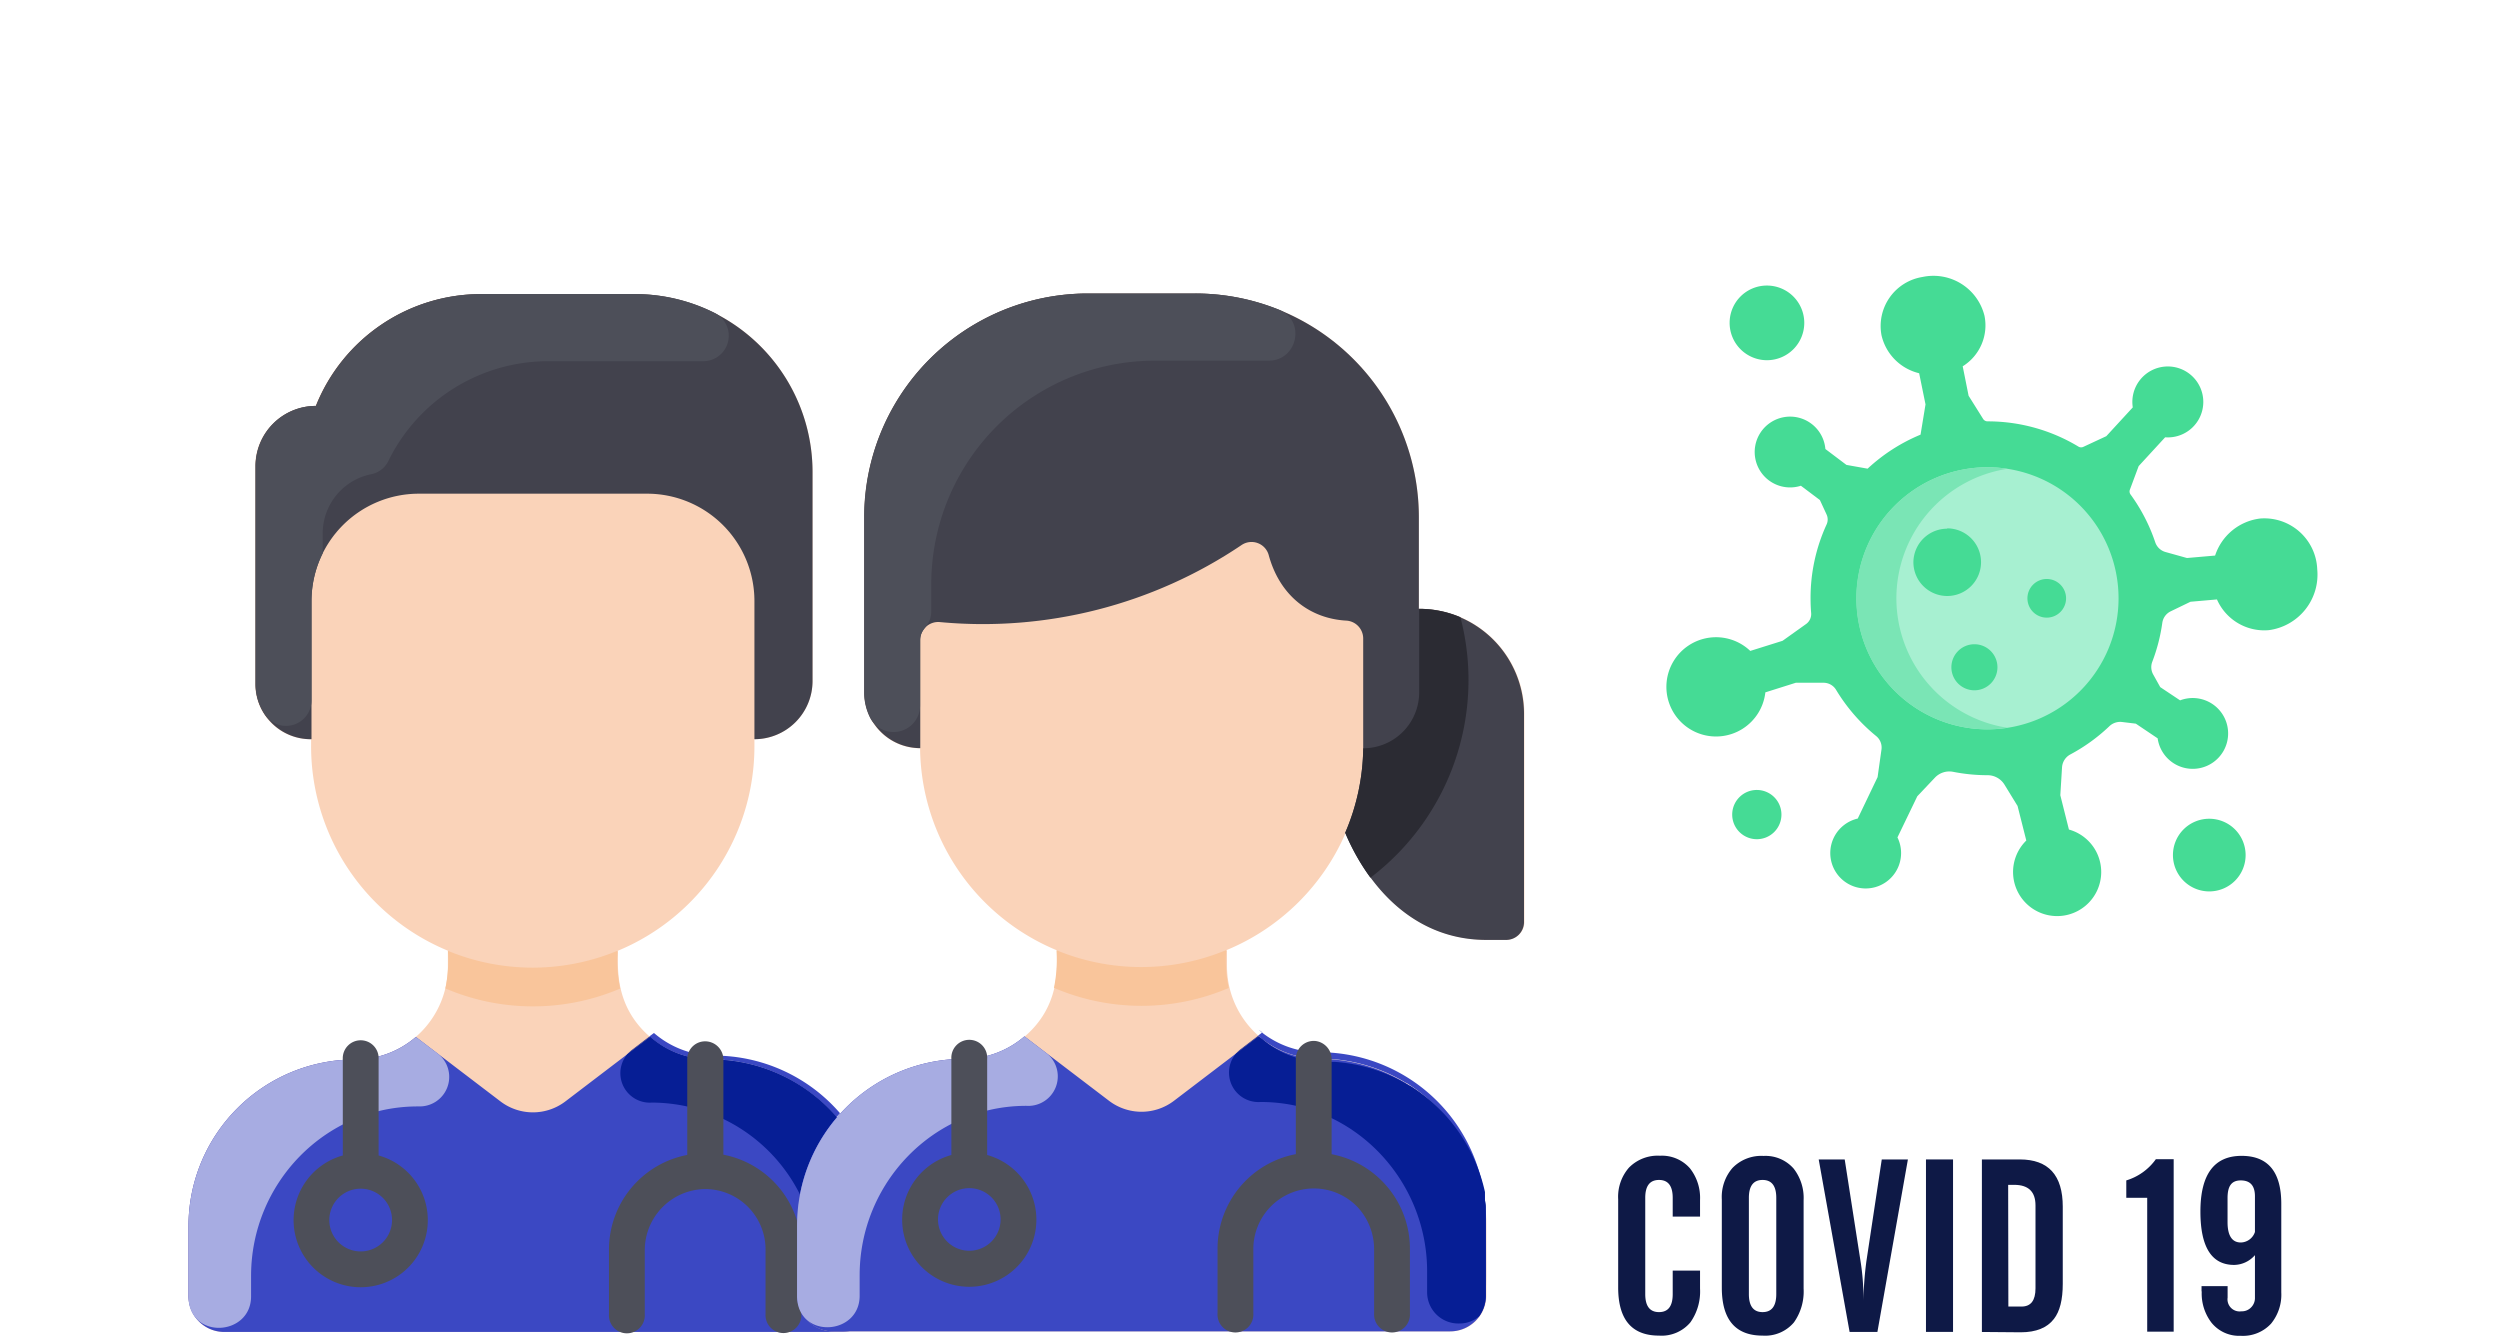 <svg xmlns="http://www.w3.org/2000/svg" viewBox="0 0 377.77 201.83"><defs><style>.cls-1{fill:#fff;}.cls-2{fill:#45db95;}.cls-3{fill:#a7f0d1;}.cls-4{fill:#7ae5b5;}.cls-5{fill:#fad3b9;}.cls-6{fill:#f9c59b;}.cls-7{fill:#3b48c3;}.cls-8{fill:#42424d;}.cls-9{fill:#a7ace2;}.cls-10{fill:#3a3a8c;}.cls-11{fill:#061e95;}.cls-12{fill:#4d4f59;}.cls-13{fill:#2b2b33;}.cls-14{fill:#0e1946;}</style></defs><g id="Calque_2" data-name="Calque 2"><g id="Calque_2-2" data-name="Calque 2"><rect class="cls-1" width="377.77" height="201.83"/><path class="cls-2" d="M350.15,86a8.46,8.46,0,0,1-7.3,9.22A7.81,7.81,0,0,1,335,90.58l-4,.35-3,1.45a2.28,2.28,0,0,0-1.26,1.75,26.83,26.83,0,0,1-1.51,5.86,2.27,2.27,0,0,0,.13,1.92l1.07,1.92,3,2a5.35,5.35,0,1,1-3.39,5.74l-3.3-2.22-2.08-.25a2.37,2.37,0,0,0-1.94.66,26.94,26.94,0,0,1-5.89,4.25,2.38,2.38,0,0,0-1.24,1.94l-.26,4.22,1.3,5.18a6.66,6.66,0,1,1-6.44,1.66l-1.32-5.22-2-3.26a3,3,0,0,0-2.54-1.39h0a26.94,26.94,0,0,1-5.19-.51,3,3,0,0,0-2.74.86l-2.68,2.83-3,6.22a5.35,5.35,0,1,1-6-2.85l3-6.26.59-4.2a2.23,2.23,0,0,0-.8-2,27,27,0,0,1-6.07-7,2.21,2.21,0,0,0-1.89-1.06l-4.19,0-4.6,1.45a7.5,7.5,0,1,1-2.28-6.26l4.88-1.53,3.56-2.54a1.85,1.85,0,0,0,.76-1.65c-.06-.72-.09-1.44-.09-2.17A26.56,26.56,0,0,1,276,79.28a1.81,1.81,0,0,0,0-1.56L275,75.56l-2.87-2.16a5.35,5.35,0,1,1,3.7-5.55l3.18,2.4,3.2.57a26.77,26.77,0,0,1,8-5.14l.75-4.57L290,56.4a7.67,7.67,0,0,1-5.69-5.74,7.51,7.51,0,0,1,6.21-8.81,7.94,7.94,0,0,1,9.35,5.86,7.28,7.28,0,0,1-3.29,7.64l.89,4.45,2.2,3.51a.79.79,0,0,0,.67.36h0a26.54,26.54,0,0,1,13.77,3.84.79.79,0,0,0,.73,0l3.44-1.6,4-4.35a5.36,5.36,0,1,1,4.89,4.52l-4,4.35L321.84,74a.77.77,0,0,0,.11.73,26.74,26.74,0,0,1,3.72,7.2,2.28,2.28,0,0,0,1.54,1.48l3.26.91,4.25-.37a8.2,8.2,0,0,1,6.83-5.6,8,8,0,0,1,8.6,7.62"/><path class="cls-3" d="M300.32,70.61a19.8,19.8,0,1,1-19.79,19.8,19.8,19.8,0,0,1,19.79-19.8"/><path class="cls-4" d="M286.56,90.41a19.8,19.8,0,0,1,16.78-19.57,19.8,19.8,0,1,0,0,39.13,19.8,19.8,0,0,1-16.78-19.56"/><path class="cls-2" d="M267,43.15a5.64,5.64,0,1,1-5.64,5.63A5.63,5.63,0,0,1,267,43.15"/><path class="cls-2" d="M265.48,119.37a3.72,3.72,0,1,1-3.73,3.72,3.72,3.72,0,0,1,3.73-3.72"/><path class="cls-2" d="M333.84,123.72a5.49,5.49,0,1,1-5.49,5.48,5.48,5.48,0,0,1,5.49-5.48"/><path class="cls-2" d="M294.25,79.84A5.11,5.11,0,1,1,289.13,85a5.11,5.11,0,0,1,5.12-5.11"/><path class="cls-2" d="M298.35,97.35a3.48,3.48,0,1,1-3.48,3.48,3.48,3.48,0,0,1,3.48-3.48"/><path class="cls-2" d="M309.28,87.49a2.92,2.92,0,1,1-2.92,2.92,2.92,2.92,0,0,1,2.92-2.92"/><path class="cls-5" d="M132.58,185.29v10.57a5.41,5.41,0,0,1-5.41,5.41H33.89a5.41,5.41,0,0,1-5.41-5.41V185.29a25.2,25.2,0,0,1,25.2-25.2,14,14,0,0,0,14-14v-2.31l0-.13c.84.35,1.7.67,2.57.95a33.43,33.43,0,0,1-23.24-31.87V111.7a8.34,8.34,0,0,1-8.45-8.3V70.46a9.12,9.12,0,0,1,9.12-9.12,26.9,26.9,0,0,1,25-16.9H95.89a26.88,26.88,0,0,1,26.89,26.88v31.59A8.79,8.79,0,0,1,114,111.7v1.06a33.44,33.44,0,0,1-20.67,30.92l.05.13c0,2.42-.52,8.25,4.85,12.88,4.51,3.87,9.07,3.32,11,3.47a25.2,25.2,0,0,1,23.32,25.13"/><path class="cls-6" d="M93.76,149.36a33.62,33.62,0,0,1-26.46,0,20.87,20.87,0,0,0,.39-5.55l0-.13a33.49,33.49,0,0,0,25.58,0l.05.13a20.87,20.87,0,0,0,.39,5.55"/><path class="cls-7" d="M132.58,185.29v10.57a5.41,5.41,0,0,1-5.41,5.41H33.89a5.41,5.41,0,0,1-5.41-5.41V185.29a25.2,25.2,0,0,1,25.2-25.2,14,14,0,0,0,9.16-3.4l12.77,9.73a8.1,8.1,0,0,0,9.84,0l12.77-9.73c4.49,3.86,9,3.32,11,3.47a25.2,25.2,0,0,1,23.32,25.13"/><path class="cls-8" d="M122.78,71.32v31.59A8.79,8.79,0,0,1,114,111.7V90.82A16.22,16.22,0,0,0,97.77,74.6H63.29A16.22,16.22,0,0,0,47.07,90.82V111.7a8.34,8.34,0,0,1-8.45-8.3V70.46a9.12,9.12,0,0,1,9.13-9.12,26.87,26.87,0,0,1,25-16.9H95.9a26.88,26.88,0,0,1,26.88,26.88"/><path class="cls-9" d="M63.12,167.19c-14,0-25.18,11.62-25.18,25.6v3.1c0,6.08-9.46,6.6-9.46,0V185.29a25.2,25.2,0,0,1,25.2-25.2,14,14,0,0,0,9.16-3.4l3.28,2.49a4.46,4.46,0,0,1-3,8"/><path class="cls-7" d="M98.79,156.11l-.66.5.09.08a13.55,13.55,0,0,0,5.53,2.92l0,0h0a25.76,25.76,0,0,0,5.43.53,25.18,25.18,0,0,1,17.21,8.68l.54-.61A25.13,25.13,0,0,0,108,159.51a14,14,0,0,1-9.16-3.4"/><path class="cls-10" d="M98.13,156.62l-2.61,2a5.2,5.2,0,0,0-.72.68l3.42-2.6-.09-.07m.09.07a13.55,13.55,0,0,0,5.53,2.92,13.49,13.49,0,0,1-5.53-2.92m5.58,2.94h0"/><path class="cls-11" d="M98.22,156.69h0l-3.42,2.6a4.45,4.45,0,0,0,3.7,7.32h.07a25.1,25.1,0,0,1,22.31,13.88,25.09,25.09,0,0,1,5.59-11.65,25.18,25.18,0,0,0-17.21-8.68,25.76,25.76,0,0,1-5.43-.53h0l0,0a13.55,13.55,0,0,1-5.53-2.92"/><path class="cls-12" d="M121.09,189v9.56a2.71,2.71,0,1,1-5.41,0V189a9.13,9.13,0,0,0-9.34-9.32A9.25,9.25,0,0,0,97.43,189v9.6a2.71,2.71,0,1,1-5.41,0v-9.8a14.57,14.57,0,0,1,11.83-14.28V160.07a2.7,2.7,0,0,1,3-2.7,2.76,2.76,0,0,1,2.46,2.79v14.32A14.55,14.55,0,0,1,121.09,189"/><path class="cls-12" d="M54.5,189.1a4.74,4.74,0,1,1,4.74-4.73,4.74,4.74,0,0,1-4.74,4.73m2.71-14.5V160.07a2.71,2.71,0,1,0-5.41,0V174.6a10.14,10.14,0,1,0,5.41,0"/><path class="cls-12" d="M108,47.29a3.85,3.85,0,0,1-1.78,7.29H82.85A26.9,26.9,0,0,0,58.68,69.67a3.7,3.7,0,0,1-2.64,2,9.13,9.13,0,0,0-7.28,8.94v3a16.22,16.22,0,0,0-1.69,7.22v15a3.85,3.85,0,0,1-7,2.22,8.19,8.19,0,0,1-1.46-4.68V70.46a9.12,9.12,0,0,1,9.13-9.12,26.87,26.87,0,0,1,25-16.9H95.89A26.73,26.73,0,0,1,108,47.29"/><path class="cls-5" d="M214.4,92V78.15a33.8,33.8,0,0,0-33.8-33.8H164.38a33.8,33.8,0,0,0-33.8,33.8v26.47a8.45,8.45,0,0,0,8.45,8.45v-.4A33.4,33.4,0,0,0,160.72,144c-.34-.13-.68-.26-1-.41l0,.13c0,2.42.52,8.25-4.85,12.88a14,14,0,0,1-9.16,3.4,25.2,25.2,0,0,0-25.2,25.2v10.57a5.41,5.41,0,0,0,5.41,5.41h93.28a5.41,5.41,0,0,0,5.41-5.41V185.2a25.2,25.2,0,0,0-25.2-25.2,14,14,0,0,1-14-14v-2.31l-.05-.13a33.56,33.56,0,0,0,18-17.75c3.9,9.22,11.14,16.2,21.28,16.19h3a2.7,2.7,0,0,0,2.71-2.7V107.89A15.88,15.88,0,0,0,214.4,92"/><path class="cls-8" d="M230.29,107.89v31.44a2.7,2.7,0,0,1-2.71,2.7h-3c-10.14,0-17.38-7-21.29-16.19a33.31,33.31,0,0,0,2.7-12.77V96.48a2.71,2.71,0,0,0-2.56-2.7c-5.34-.3-10-3.6-11.72-9.91a2.69,2.69,0,0,0-4.1-1.51A69.9,69.9,0,0,1,142,94a2.71,2.71,0,0,0-2.94,2.7v16.35a8.45,8.45,0,0,1-8.45-8.45V78.15a33.8,33.8,0,0,1,33.8-33.8H180.6a33.8,33.8,0,0,1,33.8,33.8V92a15.88,15.88,0,0,1,15.89,15.88"/><path class="cls-6" d="M185.72,149.27a33.54,33.54,0,0,1-26.46,0,20.84,20.84,0,0,0,.39-5.55l0-.13a33.49,33.49,0,0,0,25.58,0l.05.13a20.84,20.84,0,0,0,.39,5.55"/><path class="cls-12" d="M193.27,46.8c4.13,1.68,2.77,7.81-1.69,7.7-.68,0-17.4,0-17.06,0a33.8,33.8,0,0,0-33.8,33.8v4c0,2.45-1.69,2.53-1.69,4.45v9.84a4,4,0,0,1-7.57,1.83,8.53,8.53,0,0,1-.88-3.77V78.15a33.8,33.8,0,0,1,33.8-33.8H180.6a33.75,33.75,0,0,1,12.67,2.45"/><path class="cls-13" d="M207.07,132.61a33.24,33.24,0,0,1-3.81-6.77A33.31,33.31,0,0,0,206,113.07a8.45,8.45,0,0,0,8.45-8.45V92a15.9,15.9,0,0,1,6.23,1.26,37.51,37.51,0,0,1-13.56,39.34"/><path class="cls-7" d="M224.54,185.21v10.56a5.41,5.41,0,0,1-5.41,5.41H125.85a5.41,5.41,0,0,1-5.41-5.41V185.21A25.21,25.21,0,0,1,145.64,160a14,14,0,0,0,9.16-3.4l12.77,9.73a8.1,8.1,0,0,0,9.84,0l12.77-9.73c4.51,3.87,9.07,3.32,11,3.47a25.21,25.21,0,0,1,23.32,25.14"/><path class="cls-9" d="M155.08,167.1c-14,0-25.18,11.63-25.18,25.6v3.1c0,6.08-9.46,6.6-9.46,0V185.21A25.21,25.21,0,0,1,145.64,160a14,14,0,0,0,9.16-3.4l3.28,2.5a4.46,4.46,0,0,1-3,8"/><path class="cls-7" d="M190.75,156l-.65.5a14,14,0,0,0,5.3,2.91,15.55,15.55,0,0,0,3.54.55h.4a25.17,25.17,0,0,1,13.12,3.68l.07,0,0,0,.09.06h0l.11.07h0l.11.07h0a25.25,25.25,0,0,1,11,15.85h0l0,.15h0l0,.14h0l0,.14v0l0,.13v0l0,.13v0l0,.13v0a.69.69,0,0,1,0,.13v0a.59.59,0,0,0,0,.13v0l0,.14h0c.05.32.09.63.13.94v0c0,.05,0,.09,0,.14v0a.49.49,0,0,1,0,.12v0s0,.08,0,.12v0s0,.08,0,.11v.06s0,.06,0,.1a.13.13,0,0,0,0,.06v.09s0,0,0,.07a.28.28,0,0,0,0,.09v.38s0,.06,0,.09v.06a.31.31,0,0,0,0,.1v.06a.34.34,0,0,0,0,.1v.22a.28.28,0,0,1,0,.09v.23a.28.28,0,0,1,0,.09v11.11a5.36,5.36,0,0,1-1,3.13,4.47,4.47,0,0,0,1.4-2.33c.24-.9.18-.35.18-11.94a25.21,25.21,0,0,0-25.21-25.2,14,14,0,0,1-9.16-3.4"/><path class="cls-10" d="M190.09,156.53l-2.61,2a4.72,4.72,0,0,0-.72.69l3.42-2.61a13.56,13.56,0,0,0,5.22,2.84,14.13,14.13,0,0,1-5.31-2.91m8.85,3.46c.93,0,1.71,0,2.28.08a25,25,0,0,1,11.24,3.61A25.17,25.17,0,0,0,199.34,160h-.4m13.59,3.74,0,0,0,0m.13.08h0m.13.08h0m.13.08h0M224,179.82h0m0,.15h0m0,.15h0m0,.15v0m0,.15v0m0,.15v0m0,.16v0m0,.15v0m0,.16v0m0,.16v0m.13,1v0m0,.16v0m0,.15a.08.08,0,0,1,0,0,.08.08,0,0,0,0,0m0,.16v0m0,.15v0m0,.16a.13.13,0,0,0,0,.06.13.13,0,0,1,0-.06m0,.15s0,0,0,.07,0-.05,0-.07m0,.16v0m0,.15v0m0,.16v0m0,.16v0m0,.16v0m0,.16v0m0,.15v0m0,.16v0m0,.16v0m0,.16v0m0,.16v0m0,.17v0"/><path class="cls-11" d="M190.18,156.6l-3.42,2.61a4.45,4.45,0,0,0,3.7,7.31h.07c13.95,0,25.12,11.65,25.12,25.6v3.11a4.72,4.72,0,0,0,4.87,4.76,4.53,4.53,0,0,0,3-1.09,5.36,5.36,0,0,0,1-3.13V184.66s0-.06,0-.09v-1s0-.06,0-.09v-.22a.28.28,0,0,1,0-.09.17.17,0,0,0,0-.07V183a.13.13,0,0,1,0-.06v-.16a.37.37,0,0,1,0-.11.06.06,0,0,1,0,0v-.12a.08.08,0,0,0,0,0,.49.49,0,0,0,0-.12v0c0-.05,0-.09,0-.14v0c0-.31-.08-.62-.13-.94h0a.68.68,0,0,0,0-.14v0a.59.59,0,0,1,0-.13v0s0-.08,0-.13v0l0-.13v0l0-.14v0l0-.13v0l0-.14h0l0-.14h0l0-.15h0a25.3,25.3,0,0,0-11-15.85h0l-.11-.07h0l-.11-.07h0l-.09-.06,0,0-.07,0a25,25,0,0,0-11.24-3.61c-.57,0-1.35,0-2.28-.08a15.55,15.55,0,0,1-3.54-.55,13.7,13.7,0,0,1-5.22-2.84"/><path class="cls-12" d="M213.05,188.91v9.56a2.71,2.71,0,1,1-5.41,0v-9.6a9.38,9.38,0,0,0-2.5-6.47,9.15,9.15,0,0,0-15.75,6.47v9.6a2.71,2.71,0,1,1-5.41,0v-9.8a14.55,14.55,0,0,1,11.83-14.27V160a2.71,2.71,0,0,1,2.95-2.7,2.78,2.78,0,0,1,2.46,2.79v14.32a14.56,14.56,0,0,1,11.83,14.52"/><path class="cls-12" d="M146.47,189a4.73,4.73,0,1,1,4.73-4.73,4.74,4.74,0,0,1-4.73,4.73m2.7-14.5V160a2.71,2.71,0,1,0-5.41,0v14.53a10.14,10.14,0,1,0,5.41,0"/><path class="cls-14" d="M244.52,194.58V181.22a6.69,6.69,0,0,1,1.62-4.77,6.07,6.07,0,0,1,4.69-1.81,5.63,5.63,0,0,1,4.54,1.91,7.21,7.21,0,0,1,1.52,4.78v2.51h-4.13V181q0-2.7-2.07-2.7c-1.39,0-2.08.9-2.08,2.7v14.55c0,1.81.69,2.72,2.08,2.72s2.07-.91,2.07-2.72V192h4.13v2.72a8.08,8.08,0,0,1-1.46,5.1,5.67,5.67,0,0,1-4.74,2q-6.16,0-6.17-7.25"/><path class="cls-14" d="M268.41,195.52V181q0-2.7-2.07-2.7t-2.07,2.7v14.55c0,1.81.69,2.72,2.07,2.72s2.07-.91,2.07-2.72m-8.23-14.3a6.69,6.69,0,0,1,1.62-4.77,6.07,6.07,0,0,1,4.69-1.81,5.65,5.65,0,0,1,4.54,1.91,7.21,7.21,0,0,1,1.51,4.78v13.36a8.08,8.08,0,0,1-1.46,5.1,5.67,5.67,0,0,1-4.74,2q-6.16,0-6.16-7.25Z"/><path class="cls-14" d="M274.82,175.2h3.93l2.4,15.43a35,35,0,0,1,.43,5.43v.47a51.7,51.7,0,0,1,.44-5.9l2.33-15.43h3.95l-4.61,26.07h-4.2Z"/><rect class="cls-14" x="291.03" y="175.2" width="4.09" height="26.06"/><path class="cls-14" d="M303.48,197.43h2c1.4,0,2.1-.92,2.1-2.74V182.14c0-2.06-1.07-3.1-3.21-3.1h-.92Zm-4,3.84V175.2h5.72q6.51,0,6.5,7.16V194c0,2.39-.44,4.17-1.35,5.32-1,1.3-2.66,2-5,2Z"/><path class="cls-14" d="M321.3,181v-2.63a8.51,8.51,0,0,0,4.47-3.21h2.69v26.07h-4V181Z"/><path class="cls-14" d="M340.74,186.16v-5.39c0-1.6-.71-2.4-2.14-2.4s-2,.89-2,2.67v3.64c0,2,.66,3.07,2,3.07a2.3,2.3,0,0,0,2.14-1.59m-8.07,9v-.81h3.94v1.73a1.83,1.83,0,0,0,2.08,2.07,1.93,1.93,0,0,0,1.47-.59,2,2,0,0,0,.58-1.48v-6.42a4.24,4.24,0,0,1-3.14,1.48q-5.1,0-5.1-8.06,0-8.42,6.22-8.42,6,0,6,7.25v13.36a6.91,6.91,0,0,1-1.55,4.75,5.77,5.77,0,0,1-4.58,1.83,5.36,5.36,0,0,1-4.43-2,7.24,7.24,0,0,1-1.46-4.72"/></g></g></svg>